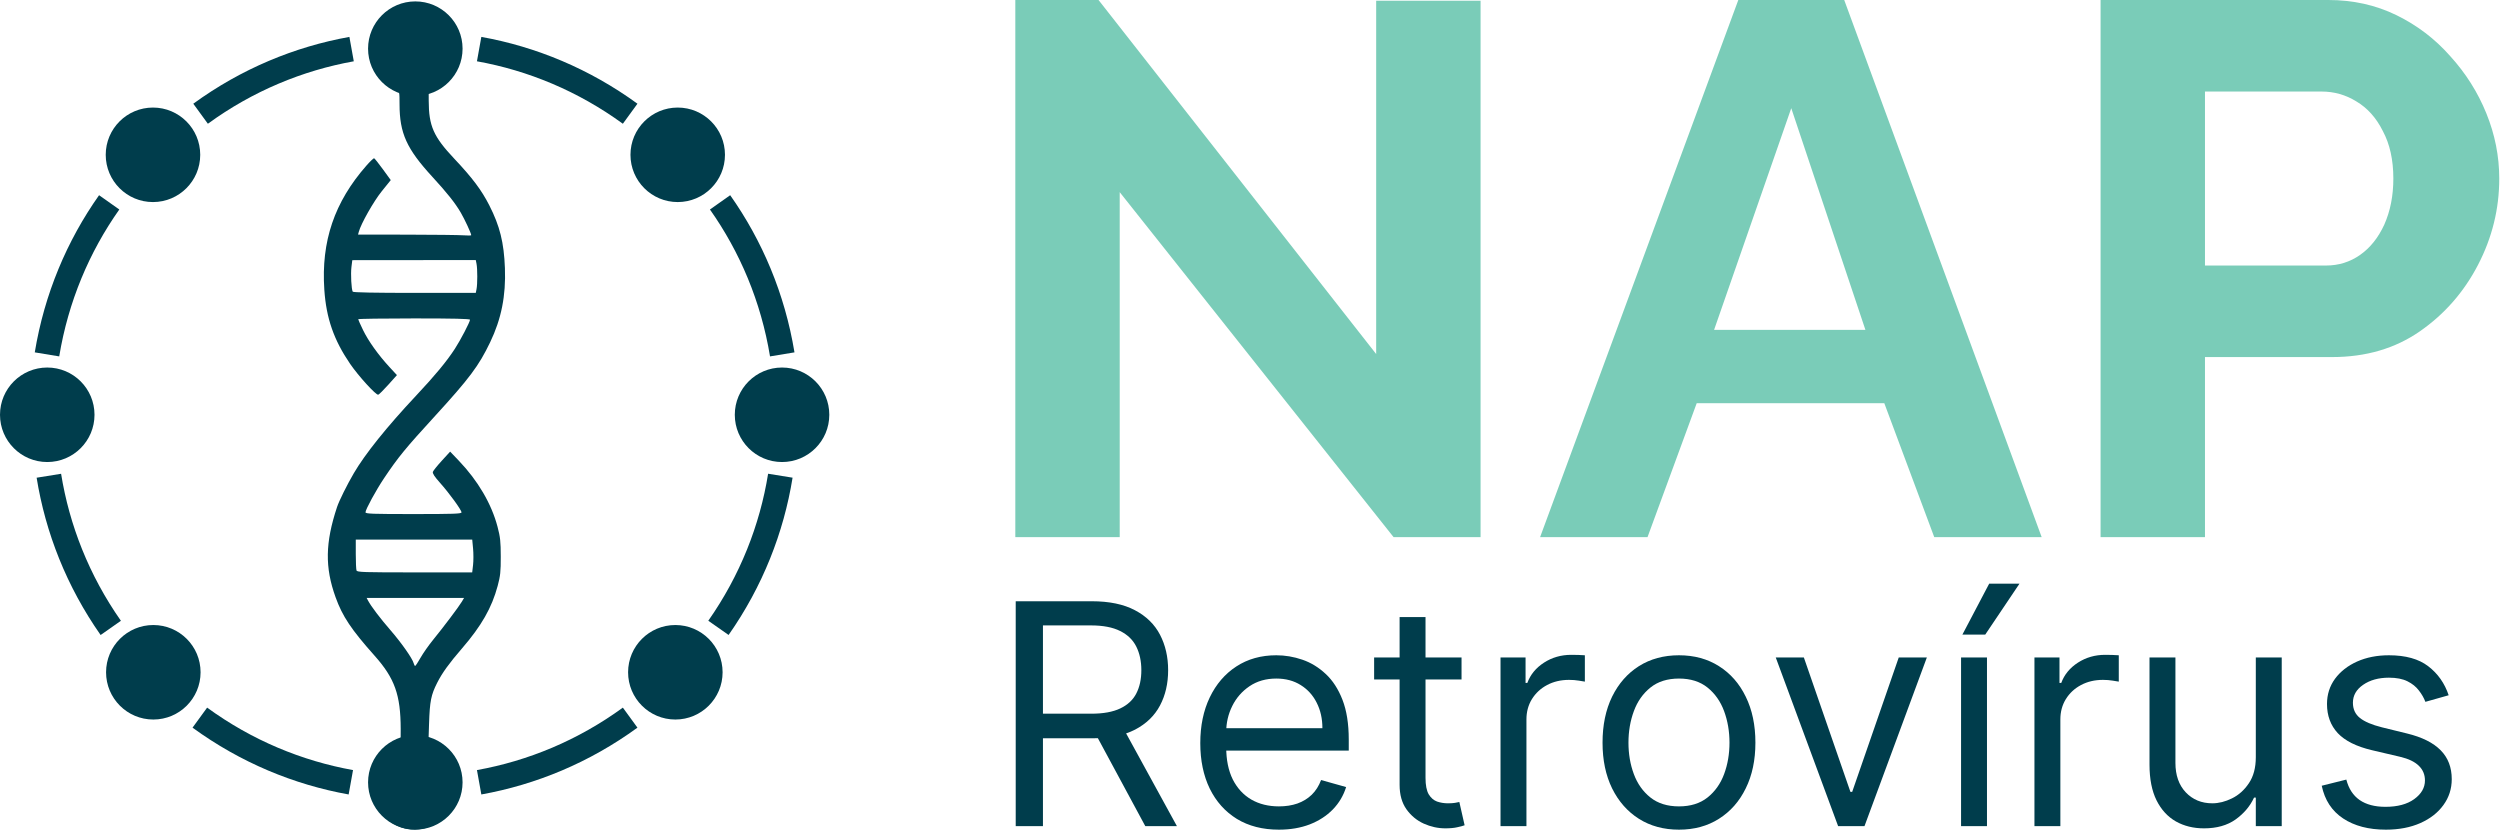 <svg width="812" height="270" viewBox="0 0 812 270" fill="none" xmlns="http://www.w3.org/2000/svg">
<path d="M65.149 36.94C80.22 25.965 97.002 19.035 114.197 15.947" stroke="#003D4C" stroke-width="8.049"/>
<path d="M15.265 115.104C18.297 96.709 25.385 79.994 35.465 65.725" stroke="#003D4C" stroke-width="8.049"/>
<path d="M35.977 203.94C25.276 188.674 18.65 171.771 15.872 154.522" stroke="#003D4C" stroke-width="8.049"/>
<path d="M233.351 203.928C244.053 188.662 250.679 171.758 253.456 154.51" stroke="#003D4C" stroke-width="8.049"/>
<path d="M254.075 115.104C251.043 96.709 243.955 79.994 233.875 65.725" stroke="#003D4C" stroke-width="8.049"/>
<path d="M204.673 36.94C189.602 25.965 172.821 19.035 155.625 15.947" stroke="#003D4C" stroke-width="8.049"/>
<path d="M204.673 233.089C189.602 244.064 172.821 250.993 155.625 254.081" stroke="#003D4C" stroke-width="8.049"/>
<path d="M64.905 233.089C79.976 244.064 96.757 250.993 113.953 254.081" stroke="#003D4C" stroke-width="8.049"/>
<path fill-rule="evenodd" clip-rule="evenodd" d="M132.923 2.806C128.762 3.284 124.54 6.114 122.589 9.737C119.356 15.739 120.606 22.672 125.747 27.254C126.979 28.353 128.388 29.352 128.877 29.475C129.729 29.689 129.766 29.873 129.773 33.898C129.788 43.293 132.076 48.343 140.437 57.439C145.201 62.621 147.848 65.954 149.642 69.028C150.959 71.286 153.053 75.806 153.053 76.392C153.053 76.518 151.943 76.535 150.586 76.43C149.23 76.325 140.958 76.228 132.206 76.213L116.293 76.187L116.533 75.299C117.249 72.645 121.36 65.388 124.004 62.111L126.921 58.495L124.382 55.007C122.986 53.088 121.699 51.468 121.523 51.407C121.346 51.345 120.222 52.411 119.024 53.775C108.606 65.643 104.284 78.363 105.338 94.062C105.961 103.353 108.421 110.429 113.726 118.193C116.395 122.099 122.125 128.387 122.851 128.206C123.107 128.142 124.578 126.683 126.12 124.963L128.922 121.837L126.523 119.24C122.877 115.294 119.645 110.77 117.91 107.186C117.05 105.409 116.346 103.835 116.346 103.688C116.346 103.541 124.516 103.421 134.502 103.421C147.376 103.421 152.658 103.547 152.658 103.852C152.658 104.547 149.558 110.498 147.742 113.288C145.045 117.433 141.375 121.866 135.117 128.54C125.62 138.668 118.548 147.483 114.896 153.745C112.684 157.537 110.133 162.683 109.466 164.7C105.628 176.296 105.499 184.274 108.995 193.981C111.235 200.2 114.067 204.443 121.686 212.997C128.198 220.309 130.12 225.698 130.147 236.731C130.159 241.826 130.096 242.356 129.47 242.362C128.473 242.372 124.584 245.372 123.398 247.045C121.686 249.46 120.884 252.128 120.893 255.38C120.904 259.486 121.845 261.985 124.434 264.781C129.134 269.857 135.438 270.851 141.735 267.51C144.295 266.152 146.088 264.273 147.543 261.425C148.392 259.763 148.514 259.004 148.514 255.38C148.514 251.409 148.458 251.132 147.161 248.741C145.669 245.988 143.152 243.535 140.72 242.462L139.136 241.763L139.357 235.053C139.597 227.737 139.998 225.716 141.995 221.775C143.634 218.54 145.839 215.485 150.074 210.582C156.381 203.279 159.744 197.384 161.641 190.302C162.516 187.035 162.657 185.706 162.649 180.782C162.64 175.896 162.488 174.481 161.606 171.112C159.656 163.664 155.239 156.126 149.015 149.624L146.204 146.687L143.516 149.624C142.038 151.239 140.724 152.875 140.597 153.259C140.434 153.748 141.128 154.812 142.912 156.812C145.945 160.211 149.895 165.644 149.895 166.417C149.895 166.879 147.378 166.968 134.305 166.968C120.914 166.968 118.714 166.886 118.714 166.392C118.714 165.493 122.12 159.242 124.745 155.324C129.307 148.514 131.639 145.661 141.007 135.431C152.465 122.918 155.518 118.847 159.2 111.165C162.844 103.564 164.339 96.063 163.998 87.09C163.683 78.767 162.353 73.421 158.921 66.682C156.401 61.733 153.434 57.781 147.579 51.573C140.79 44.377 139.271 40.933 139.246 32.69L139.239 30.044L140.916 29.3C143.156 28.307 146.033 25.443 147.401 22.846C148.417 20.916 148.514 20.371 148.514 16.587C148.514 12.616 148.458 12.339 147.16 9.946C144.293 4.657 139.174 2.09 132.923 2.806ZM154.779 85.703C155.098 87.299 155.099 92.305 154.78 93.899L154.533 95.132H134.673C121.88 95.132 114.727 94.992 114.57 94.739C114.132 94.029 113.867 88.979 114.15 86.716L114.426 84.503L134.478 84.483L154.531 84.463L154.779 85.703ZM153.655 178.18C153.805 179.788 153.803 182.186 153.649 183.509L153.37 185.913H134.703C118.045 185.913 116.01 185.846 115.796 185.289C115.664 184.945 115.557 182.547 115.557 179.96V175.256H134.469H153.38L153.655 178.18ZM150.017 195.413C149.098 196.973 143.983 203.764 140.671 207.819C139.254 209.556 137.418 212.171 136.594 213.632C135.769 215.092 134.98 216.291 134.841 216.296C134.702 216.301 134.486 215.905 134.362 215.417C133.98 213.905 130.389 208.795 126.805 204.661C123.478 200.824 120.501 196.896 119.549 195.09L119.081 194.202H134.905H150.729L150.017 195.413Z" fill="#003D4C"/>
<circle cx="134.895" cy="15.804" r="15.348" fill="#003D4C"/>
<circle cx="15.348" cy="134.721" r="15.348" fill="#003D4C"/>
<circle cx="254.01" cy="134.721" r="15.348" fill="#003D4C"/>
<circle cx="220.123" cy="50.283" r="15.348" fill="#003D4C"/>
<circle cx="219.352" cy="218.356" r="15.348" fill="#003D4C"/>
<circle cx="49.798" cy="218.356" r="15.348" fill="#003D4C"/>
<circle cx="49.687" cy="50.283" r="15.348" fill="#003D4C"/>
<circle cx="134.895" cy="254.109" r="15.348" fill="#003D4C"/>
<path d="M682.268 174.456V0H756.227C764.254 0 771.625 1.638 778.342 4.914C785.058 8.19 790.873 12.613 795.787 18.183C800.865 23.752 804.797 29.977 807.582 36.857C810.366 43.737 811.759 50.781 811.759 57.988C811.759 67.817 809.465 77.154 804.879 86C800.292 94.845 793.985 102.053 785.959 107.622C777.932 113.192 768.431 115.977 757.456 115.977H716.176V174.456H682.268ZM716.176 86.245H755.49C759.586 86.245 763.271 85.099 766.547 82.805C769.824 80.512 772.445 77.236 774.41 72.977C776.376 68.554 777.359 63.558 777.359 57.988C777.359 51.927 776.212 46.767 773.919 42.508C771.789 38.249 768.923 35.055 765.319 32.926C761.879 30.796 758.111 29.731 754.016 29.731H716.176V86.245Z" fill="#7ACCB8"/>
<path d="M564.602 0H599.002L663.133 174.456H628.242L612.025 130.965H551.088L535.116 174.456H500.225L564.602 0ZM605.882 107.131L581.802 35.137L556.739 107.131H605.882Z" fill="#7ACCB8"/>
<path d="M363.683 62.411V174.456H329.775V0H356.803L446.98 114.994V0.246H480.889V174.456H452.632L363.683 62.411Z" fill="#7ACCB8"/>
<path d="M795.329 225.817L787.767 227.957C787.292 226.697 786.59 225.472 785.663 224.283C784.759 223.07 783.523 222.072 781.954 221.287C780.384 220.502 778.375 220.11 775.926 220.11C772.573 220.11 769.779 220.883 767.544 222.428C765.332 223.95 764.226 225.888 764.226 228.242C764.226 230.335 764.987 231.987 766.509 233.2C768.031 234.413 770.409 235.423 773.643 236.232L781.775 238.229C786.674 239.418 790.324 241.237 792.725 243.686C795.127 246.112 796.328 249.239 796.328 253.067C796.328 256.206 795.424 259.012 793.617 261.485C791.834 263.958 789.337 265.908 786.127 267.334C782.917 268.761 779.183 269.475 774.927 269.475C769.339 269.475 764.714 268.262 761.052 265.836C757.39 263.411 755.072 259.868 754.097 255.207L762.086 253.21C762.847 256.158 764.286 258.37 766.402 259.844C768.542 261.318 771.336 262.056 774.784 262.056C778.708 262.056 781.823 261.223 784.129 259.559C786.46 257.871 787.625 255.849 787.625 253.495C787.625 251.593 786.959 250 785.627 248.716C784.296 247.408 782.251 246.433 779.492 245.791L770.361 243.651C765.344 242.462 761.658 240.619 759.304 238.122C756.974 235.602 755.809 232.451 755.809 228.67C755.809 225.579 756.677 222.844 758.413 220.466C760.172 218.089 762.562 216.222 765.582 214.867C768.626 213.511 772.073 212.833 775.926 212.833C781.347 212.833 785.604 214.022 788.695 216.4C791.81 218.778 794.021 221.917 795.329 225.817Z" fill="#003D4C"/>
<path d="M732.687 245.934V213.547H741.105V268.333H732.687V259.059H732.116C730.832 261.842 728.835 264.208 726.124 266.157C723.413 268.084 719.989 269.047 715.852 269.047C712.427 269.047 709.384 268.298 706.721 266.799C704.057 265.278 701.965 262.995 700.443 259.951C698.921 256.884 698.16 253.02 698.16 248.359V213.547H706.578V247.788C706.578 251.783 707.695 254.97 709.931 257.347C712.19 259.725 715.067 260.914 718.562 260.914C720.655 260.914 722.783 260.379 724.947 259.309C727.135 258.239 728.966 256.598 730.44 254.387C731.938 252.176 732.687 249.358 732.687 245.934Z" fill="#003D4C"/>
<path d="M660.789 268.333V213.546H668.921V221.821H669.492C670.49 219.111 672.298 216.911 674.913 215.223C677.529 213.535 680.477 212.69 683.759 212.69C684.377 212.69 685.15 212.702 686.077 212.726C687.005 212.75 687.706 212.786 688.182 212.833V221.393C687.896 221.322 687.242 221.215 686.22 221.072C685.221 220.906 684.163 220.823 683.046 220.823C680.382 220.823 678.004 221.382 675.912 222.499C673.843 223.593 672.202 225.115 670.99 227.065C669.801 228.991 669.206 231.19 669.206 233.663V268.333H660.789Z" fill="#003D4C"/>
<path d="M636.953 268.333V213.547H645.371V268.333H636.953ZM637.381 206.128L646.084 189.578H655.929L644.8 206.128H637.381Z" fill="#003D4C"/>
<path d="M625.843 213.547L605.583 268.333H597.023L576.763 213.547H585.894L601.018 257.205H601.588L616.712 213.547H625.843Z" fill="#003D4C"/>
<path d="M545.331 269.475C540.385 269.475 536.045 268.298 532.312 265.943C528.603 263.589 525.702 260.296 523.609 256.063C521.54 251.831 520.506 246.885 520.506 241.225C520.506 235.518 521.54 230.537 523.609 226.28C525.702 222.024 528.603 218.719 532.312 216.365C536.045 214.011 540.385 212.833 545.331 212.833C550.277 212.833 554.605 214.011 558.314 216.365C562.047 218.719 564.948 222.024 567.017 226.28C569.11 230.537 570.156 235.518 570.156 241.225C570.156 246.885 569.11 251.831 567.017 256.063C564.948 260.296 562.047 263.589 558.314 265.943C554.605 268.298 550.277 269.475 545.331 269.475ZM545.331 261.913C549.088 261.913 552.179 260.95 554.605 259.024C557.03 257.098 558.825 254.565 559.991 251.426C561.156 248.288 561.738 244.887 561.738 241.225C561.738 237.563 561.156 234.151 559.991 230.989C558.825 227.826 557.03 225.27 554.605 223.32C552.179 221.37 549.088 220.395 545.331 220.395C541.574 220.395 538.483 221.37 536.057 223.32C533.632 225.27 531.836 227.826 530.671 230.989C529.506 234.151 528.924 237.563 528.924 241.225C528.924 244.887 529.506 248.288 530.671 251.426C531.836 254.565 533.632 257.098 536.057 259.024C538.483 260.95 541.574 261.913 545.331 261.913Z" fill="#003D4C"/>
<path d="M487.37 268.333V213.546H495.502V221.821H496.073C497.072 219.111 498.879 216.911 501.495 215.223C504.11 213.535 507.059 212.69 510.34 212.69C510.959 212.69 511.731 212.702 512.659 212.726C513.586 212.75 514.288 212.786 514.763 212.833V221.393C514.478 221.322 513.824 221.215 512.801 221.072C511.803 220.906 510.745 220.823 509.627 220.823C506.964 220.823 504.586 221.382 502.493 222.499C500.425 223.593 498.784 225.115 497.571 227.065C496.382 228.991 495.788 231.19 495.788 233.663V268.333H487.37Z" fill="#003D4C"/>
<path d="M474.708 213.547V220.68H446.316V213.547H474.708ZM454.591 200.421H463.009V252.639C463.009 255.017 463.353 256.8 464.043 257.989C464.756 259.155 465.66 259.939 466.754 260.343C467.871 260.724 469.048 260.914 470.285 260.914C471.212 260.914 471.973 260.867 472.568 260.771C473.162 260.653 473.638 260.557 473.994 260.486L475.706 268.048C475.136 268.262 474.339 268.476 473.317 268.69C472.294 268.928 470.998 269.046 469.429 269.046C467.051 269.046 464.721 268.535 462.438 267.513C460.179 266.49 458.3 264.933 456.802 262.84C455.328 260.748 454.591 258.108 454.591 254.922V200.421Z" fill="#003D4C"/>
<path d="M415.392 269.475C410.113 269.475 405.559 268.309 401.731 265.979C397.926 263.625 394.989 260.344 392.921 256.135C390.876 251.902 389.853 246.98 389.853 241.368C389.853 235.756 390.876 230.81 392.921 226.53C394.989 222.226 397.867 218.873 401.552 216.472C405.262 214.046 409.59 212.833 414.536 212.833C417.389 212.833 420.207 213.309 422.989 214.26C425.771 215.211 428.304 216.757 430.586 218.897C432.869 221.013 434.688 223.819 436.044 227.315C437.399 230.81 438.077 235.114 438.077 240.227V243.793H395.846V236.517H429.516C429.516 233.426 428.898 230.668 427.662 228.242C426.449 225.817 424.713 223.903 422.454 222.5C420.219 221.097 417.579 220.395 414.536 220.395C411.183 220.395 408.282 221.227 405.833 222.892C403.407 224.533 401.541 226.673 400.233 229.312C398.925 231.952 398.271 234.781 398.271 237.801V242.652C398.271 246.79 398.984 250.297 400.411 253.174C401.862 256.028 403.871 258.203 406.439 259.701C409.007 261.176 411.991 261.913 415.392 261.913C417.603 261.913 419.601 261.604 421.384 260.986C423.191 260.344 424.749 259.392 426.056 258.132C427.364 256.848 428.375 255.255 429.088 253.353L437.221 255.635C436.365 258.394 434.926 260.819 432.905 262.912C430.884 264.98 428.387 266.597 425.414 267.762C422.442 268.904 419.101 269.475 415.392 269.475Z" fill="#003D4C"/>
<path d="M329.904 268.333V195.285H354.586C360.293 195.285 364.978 196.26 368.64 198.209C372.302 200.136 375.012 202.787 376.772 206.163C378.532 209.54 379.411 213.38 379.411 217.684C379.411 221.988 378.532 225.805 376.772 229.134C375.012 232.463 372.313 235.078 368.675 236.981C365.037 238.859 360.388 239.799 354.729 239.799H334.755V231.809H354.444C358.343 231.809 361.482 231.238 363.86 230.097C366.262 228.955 367.998 227.338 369.068 225.246C370.161 223.13 370.708 220.609 370.708 217.684C370.708 214.759 370.161 212.203 369.068 210.016C367.974 207.828 366.226 206.14 363.824 204.951C361.423 203.738 358.248 203.132 354.301 203.132H338.75V268.333H329.904ZM364.288 235.518L382.265 268.333H371.992L354.301 235.518H364.288Z" fill="#003D4C"/>
</svg>
